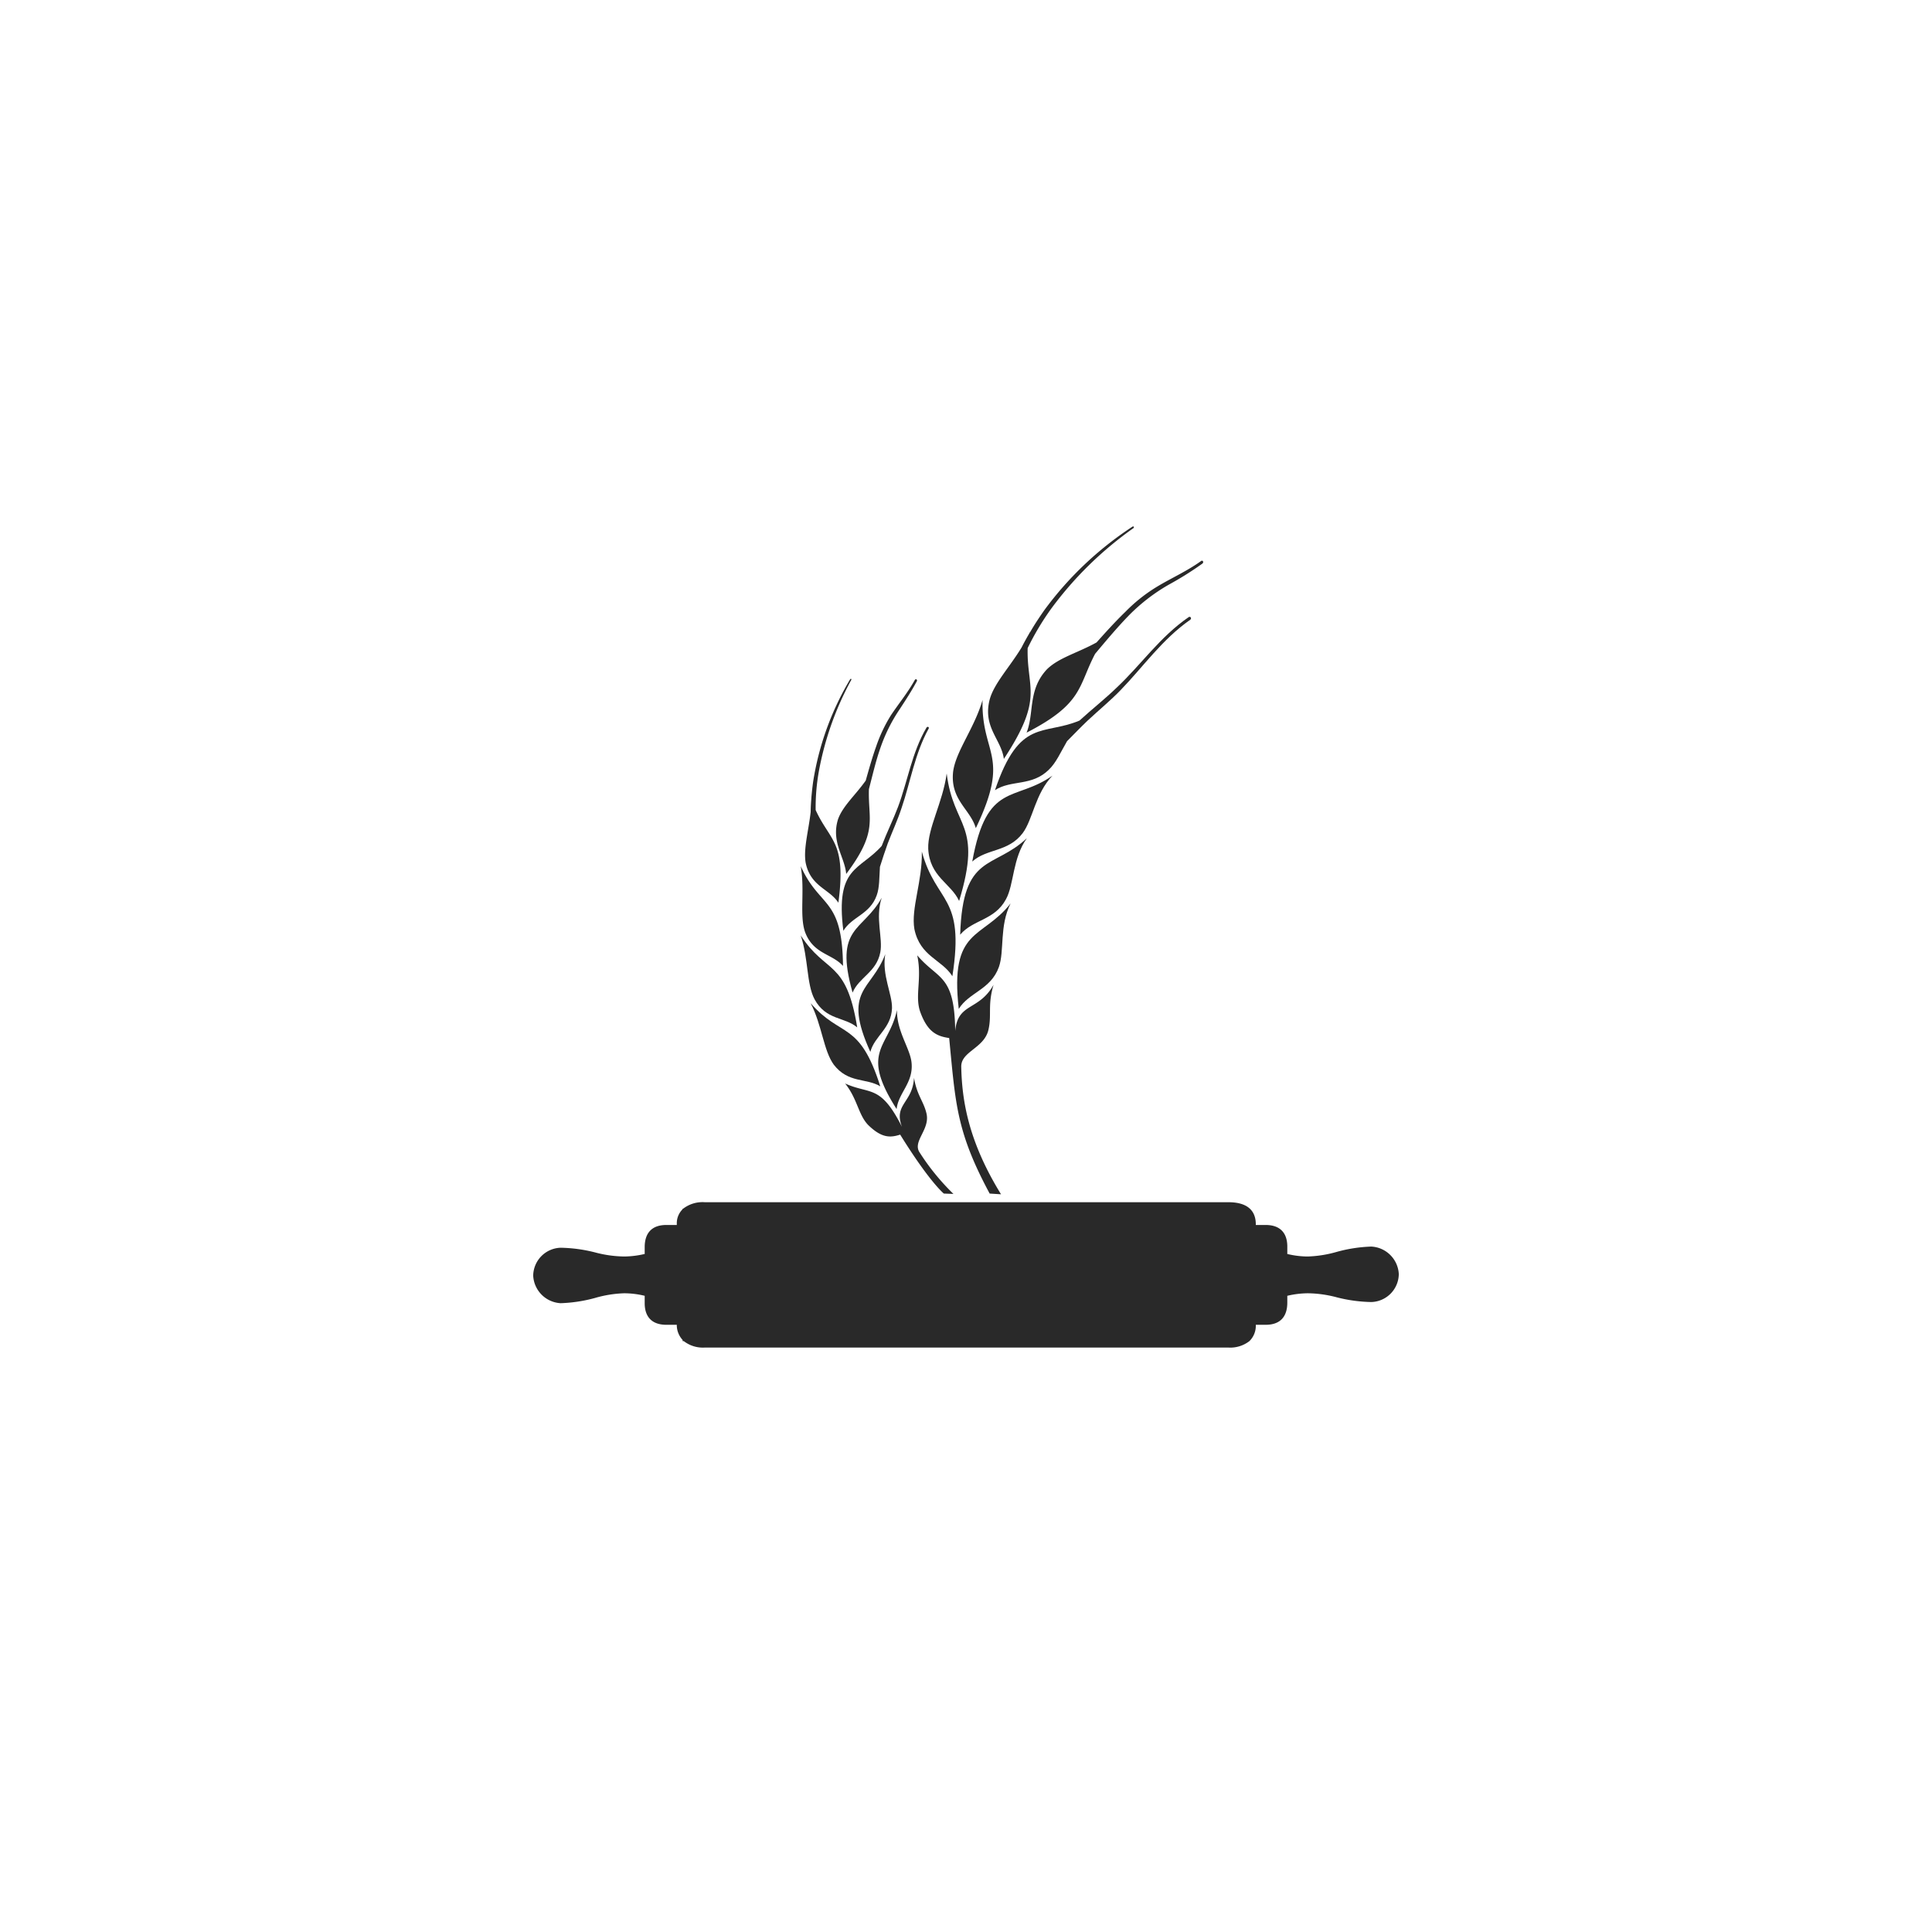 <svg id="ba107df5-f803-4e60-a099-9b83c101443b" data-name="Vrstva 1" xmlns="http://www.w3.org/2000/svg" viewBox="0 0 400 400"><defs><style>.beb2589c-4b4a-4c56-b4a7-41c206417aad{fill:#292929}</style></defs><path fill="#fff" d="M0 0h400v400H0z" id="bed37b5f-d126-46cc-a72b-eb10b497a1b2" data-name="ecf67d2a-acc3-45f5-b43a-2b21b9d7b3c5"/><g id="ab6c8dfe-efb1-4ba7-83e1-0b4ed699fd43" data-name="afe0f80a-125d-49d4-95e4-43fce6446876"><path class="beb2589c-4b4a-4c56-b4a7-41c206417aad" d="M188.723 219.986c-.294-2.94-3.088-6.47-3.014-10.881-1.691 7.867-7.793 8.455-.074 20.512.368-3.382 3.53-5.44 3.088-9.631zm24.041-85.798a55.413 55.413 0 014.926-8.234 74.454 74.454 0 0116.983-16.616c.22-.22 0-.441-.22-.294a70.529 70.529 0 00-18.233 17.277c-1.03 1.47-2.059 3.014-2.941 4.558a.072.072 0 00-.073.07v.004c-.589 1.03-1.177 2.058-1.691 3.088-2.5 4.117-5.735 7.499-6.617 10.807-1.47 5.735 2.426 8.234 2.94 12.278 8.382-12.719 4.706-14.483 4.926-22.938z"/><path class="beb2589c-4b4a-4c56-b4a7-41c206417aad" d="M227.027 133.012c-3.823 2.132-7.866 3.16-10.293 5.587-3.97 4.264-2.573 9.043-4.19 13.087 11.763-6.029 10.66-9.632 14.19-16.322 2.278-2.72 4.557-5.44 6.91-7.867a38.07 38.07 0 018.381-6.47 67.858 67.858 0 006.911-4.337c.368-.294.074-.81-.294-.515-2.867 2.059-6.028 3.456-8.97 5.22a33.145 33.145 0 00-6.69 5.293c-2.132 2.06-4.043 4.191-5.955 6.324z"/><path class="beb2589c-4b4a-4c56-b4a7-41c206417aad" d="M225.19 149.186c2.278-2.132 4.705-4.117 6.837-6.323 4.631-4.779 8.602-10.513 14.41-14.557.367-.294 0-.809-.368-.514-5.882 4.043-9.852 9.851-14.778 14.483-2.5 2.426-5.22 4.558-7.793 6.91-7.499 3.162-12.425-.587-17.498 14.41 3.382-2.205 7.647-.734 11.175-4.263 1.47-1.397 2.427-3.603 3.75-5.882 1.397-1.397 2.794-2.867 4.264-4.264zm-26.689 59.698c2.132-3.455 6.617-3.97 8.308-8.675 1.176-3.308.074-8.528 2.426-13.16-5.881 7.499-12.645 4.926-10.734 21.835zm-1.323-6.764c2.647-16.91-3.308-14.85-6.323-25.805.147 6.102-2.279 11.763-1.544 16.027 1.177 5.735 5.735 6.323 7.867 9.779zm1.617-8.601c2.647-3.162 7.132-2.941 9.485-7.352 1.69-3.088 1.323-8.455 4.337-12.646-6.91 6.544-13.307 3.015-13.822 19.998zm-.22-6.985c4.926-16.174-1.176-14.998-2.573-26.394-.81 6.03-3.97 11.323-3.823 15.587.294 5.808 4.705 7.131 6.396 10.807zm2.72-8.16c3.015-2.72 7.426-1.912 10.44-5.882 2.132-2.867 2.573-8.16 6.176-11.91-7.793 5.514-13.601 1.102-16.616 17.792z"/><path class="beb2589c-4b4a-4c56-b4a7-41c206417aad" d="M203.427 144.922c-1.69 5.881-5.587 10.66-6.102 14.924-.588 5.808 3.603 7.72 4.705 11.617 7.352-15.293 1.103-15.072 1.397-26.541zm3.823 102.34c-6.837-11.102-8.087-19.556-8.234-26.394-.074-3.235 4.852-3.823 5.66-7.793.663-3.014-.22-5 1.03-9.19-3.014 5.44-7.425 3.676-7.94 9.558-.147-11.837-3.529-10.514-7.866-15.66 1.029 4.779-.515 8.308.588 11.616 1.544 4.338 3.529 5.146 6.028 5.514 1.324 13.601 1.47 19.336 8.382 32.202zm-33.672-60.36c1.69-12.72-1.764-12.72-4.705-19.189a42.604 42.604 0 01.661-8.014 63.188 63.188 0 016.69-18.894c.148-.221-.073-.368-.22-.148a59.247 59.247 0 00-7.426 19.851c-.294 1.544-.44 3.014-.588 4.558v.074c-.073.956-.147 1.985-.147 2.94-.441 3.97-1.544 7.72-1.03 10.588 1.03 4.925 4.927 5.367 6.765 8.234z"/><path class="beb2589c-4b4a-4c56-b4a7-41c206417aad" d="M175.195 180.947c6.69-8.896 4.485-11.175 4.706-17.572.735-2.793 1.397-5.734 2.352-8.455a33.923 33.923 0 013.97-8.013c1.25-1.912 2.5-3.823 3.603-5.882.147-.294-.22-.588-.441-.22-1.47 2.646-3.309 4.852-4.926 7.278a31.3 31.3 0 00-3.088 6.543c-.809 2.28-1.47 4.632-2.132 6.985-2.132 3.014-4.779 5.293-5.735 8.014-1.47 4.705 1.397 7.793 1.691 11.322z"/><path class="beb2589c-4b4a-4c56-b4a7-41c206417aad" d="M182.548 175.139c-4.559 5.146-9.632 4.19-7.94 17.571 1.764-2.94 5.514-3.382 6.91-7.352.589-1.618.515-3.676.662-5.882.515-1.617 1.03-3.235 1.618-4.852.955-2.5 2.058-4.852 2.867-7.352 1.838-5.367 2.72-11.175 5.587-16.395.221-.294-.22-.588-.44-.22-3.015 5.146-3.897 11.1-5.882 16.394-1.03 2.72-2.353 5.367-3.382 8.088zm-14.705 32.569c2.353 4.558 2.647 9.778 4.78 12.72 3.014 3.896 6.69 2.72 9.63 4.484-4.337-13.675-8.087-9.925-14.41-17.204zm16.837 1.029c.074-2.94-2.132-6.837-1.397-11.175-2.867 7.573-8.97 7.279-3.088 20.218.882-3.308 4.338-4.852 4.485-9.043z"/><path class="beb2589c-4b4a-4c56-b4a7-41c206417aad" d="M177.475 212.708c-2.28-14.116-6.47-10.955-11.69-19.042 1.617 4.852 1.176 10.072 2.867 13.233 2.353 4.338 6.176 3.603 8.823 5.809zm-.956-7.206c1.323-3.16 4.926-4.19 5.734-8.307.589-2.941-1.102-7.132.295-11.322-3.897 7.058-9.926 5.881-6.03 19.63z"/><path class="beb2589c-4b4a-4c56-b4a7-41c206417aad" d="M166.667 192.93c1.691 4.632 5.588 4.485 7.867 7.058-.147-14.336-4.78-11.836-8.75-20.659.883 5.073-.293 10.146.883 13.601zm19.703 41.98c6.103 9.852 9.043 12.205 9.043 12.205l1.985.073a47.775 47.775 0 01-7.057-8.675c-1.397-2.28 2.279-4.705 1.47-8.014-.588-2.5-1.985-3.75-2.574-7.352-.294 5.22-4.264 5.44-2.5 10.146-4.484-8.896-6.616-6.617-11.763-8.97 2.573 3.236 2.72 6.47 4.779 8.602 2.795 2.72 4.559 2.647 6.618 1.986zm97.555 23.18a30.49 30.49 0 00-7.13 1.088 24.305 24.305 0 01-6.042.966 18.24 18.24 0 01-4.23-.521v-1.533c0-2.9-1.571-4.471-4.471-4.471h-2.05v-.121c0-3.021-1.934-4.592-5.68-4.592H145.924a6.58 6.58 0 00-4.472 1.33h-.12v.12a4.084 4.084 0 00-1.209 3.021v.242h-2.175c-2.9 0-4.471 1.57-4.471 4.592v1.409a19.03 19.03 0 01-4.23.524 24.314 24.314 0 01-6.043-.846 30.812 30.812 0 00-7.13-.966 5.857 5.857 0 00-5.68 5.8 6.012 6.012 0 005.68 5.68 30.49 30.49 0 007.13-1.087 24.296 24.296 0 016.043-.967 18.246 18.246 0 014.23.522v1.532c0 2.9 1.57 4.472 4.47 4.472h2.176v.12a4.52 4.52 0 001.209 3.021v.242h.241a6.45 6.45 0 004.35 1.33h108.4a6.45 6.45 0 004.35-1.33 4.426 4.426 0 001.329-3.263v-.12h2.05c2.9 0 4.47-1.572 4.47-4.593v-1.409a19.03 19.03 0 014.23-.524 24.305 24.305 0 016.043.846 30.823 30.823 0 007.13.967 5.858 5.858 0 005.68-5.801 6.013 6.013 0 00-5.68-5.68z"/></g></svg>